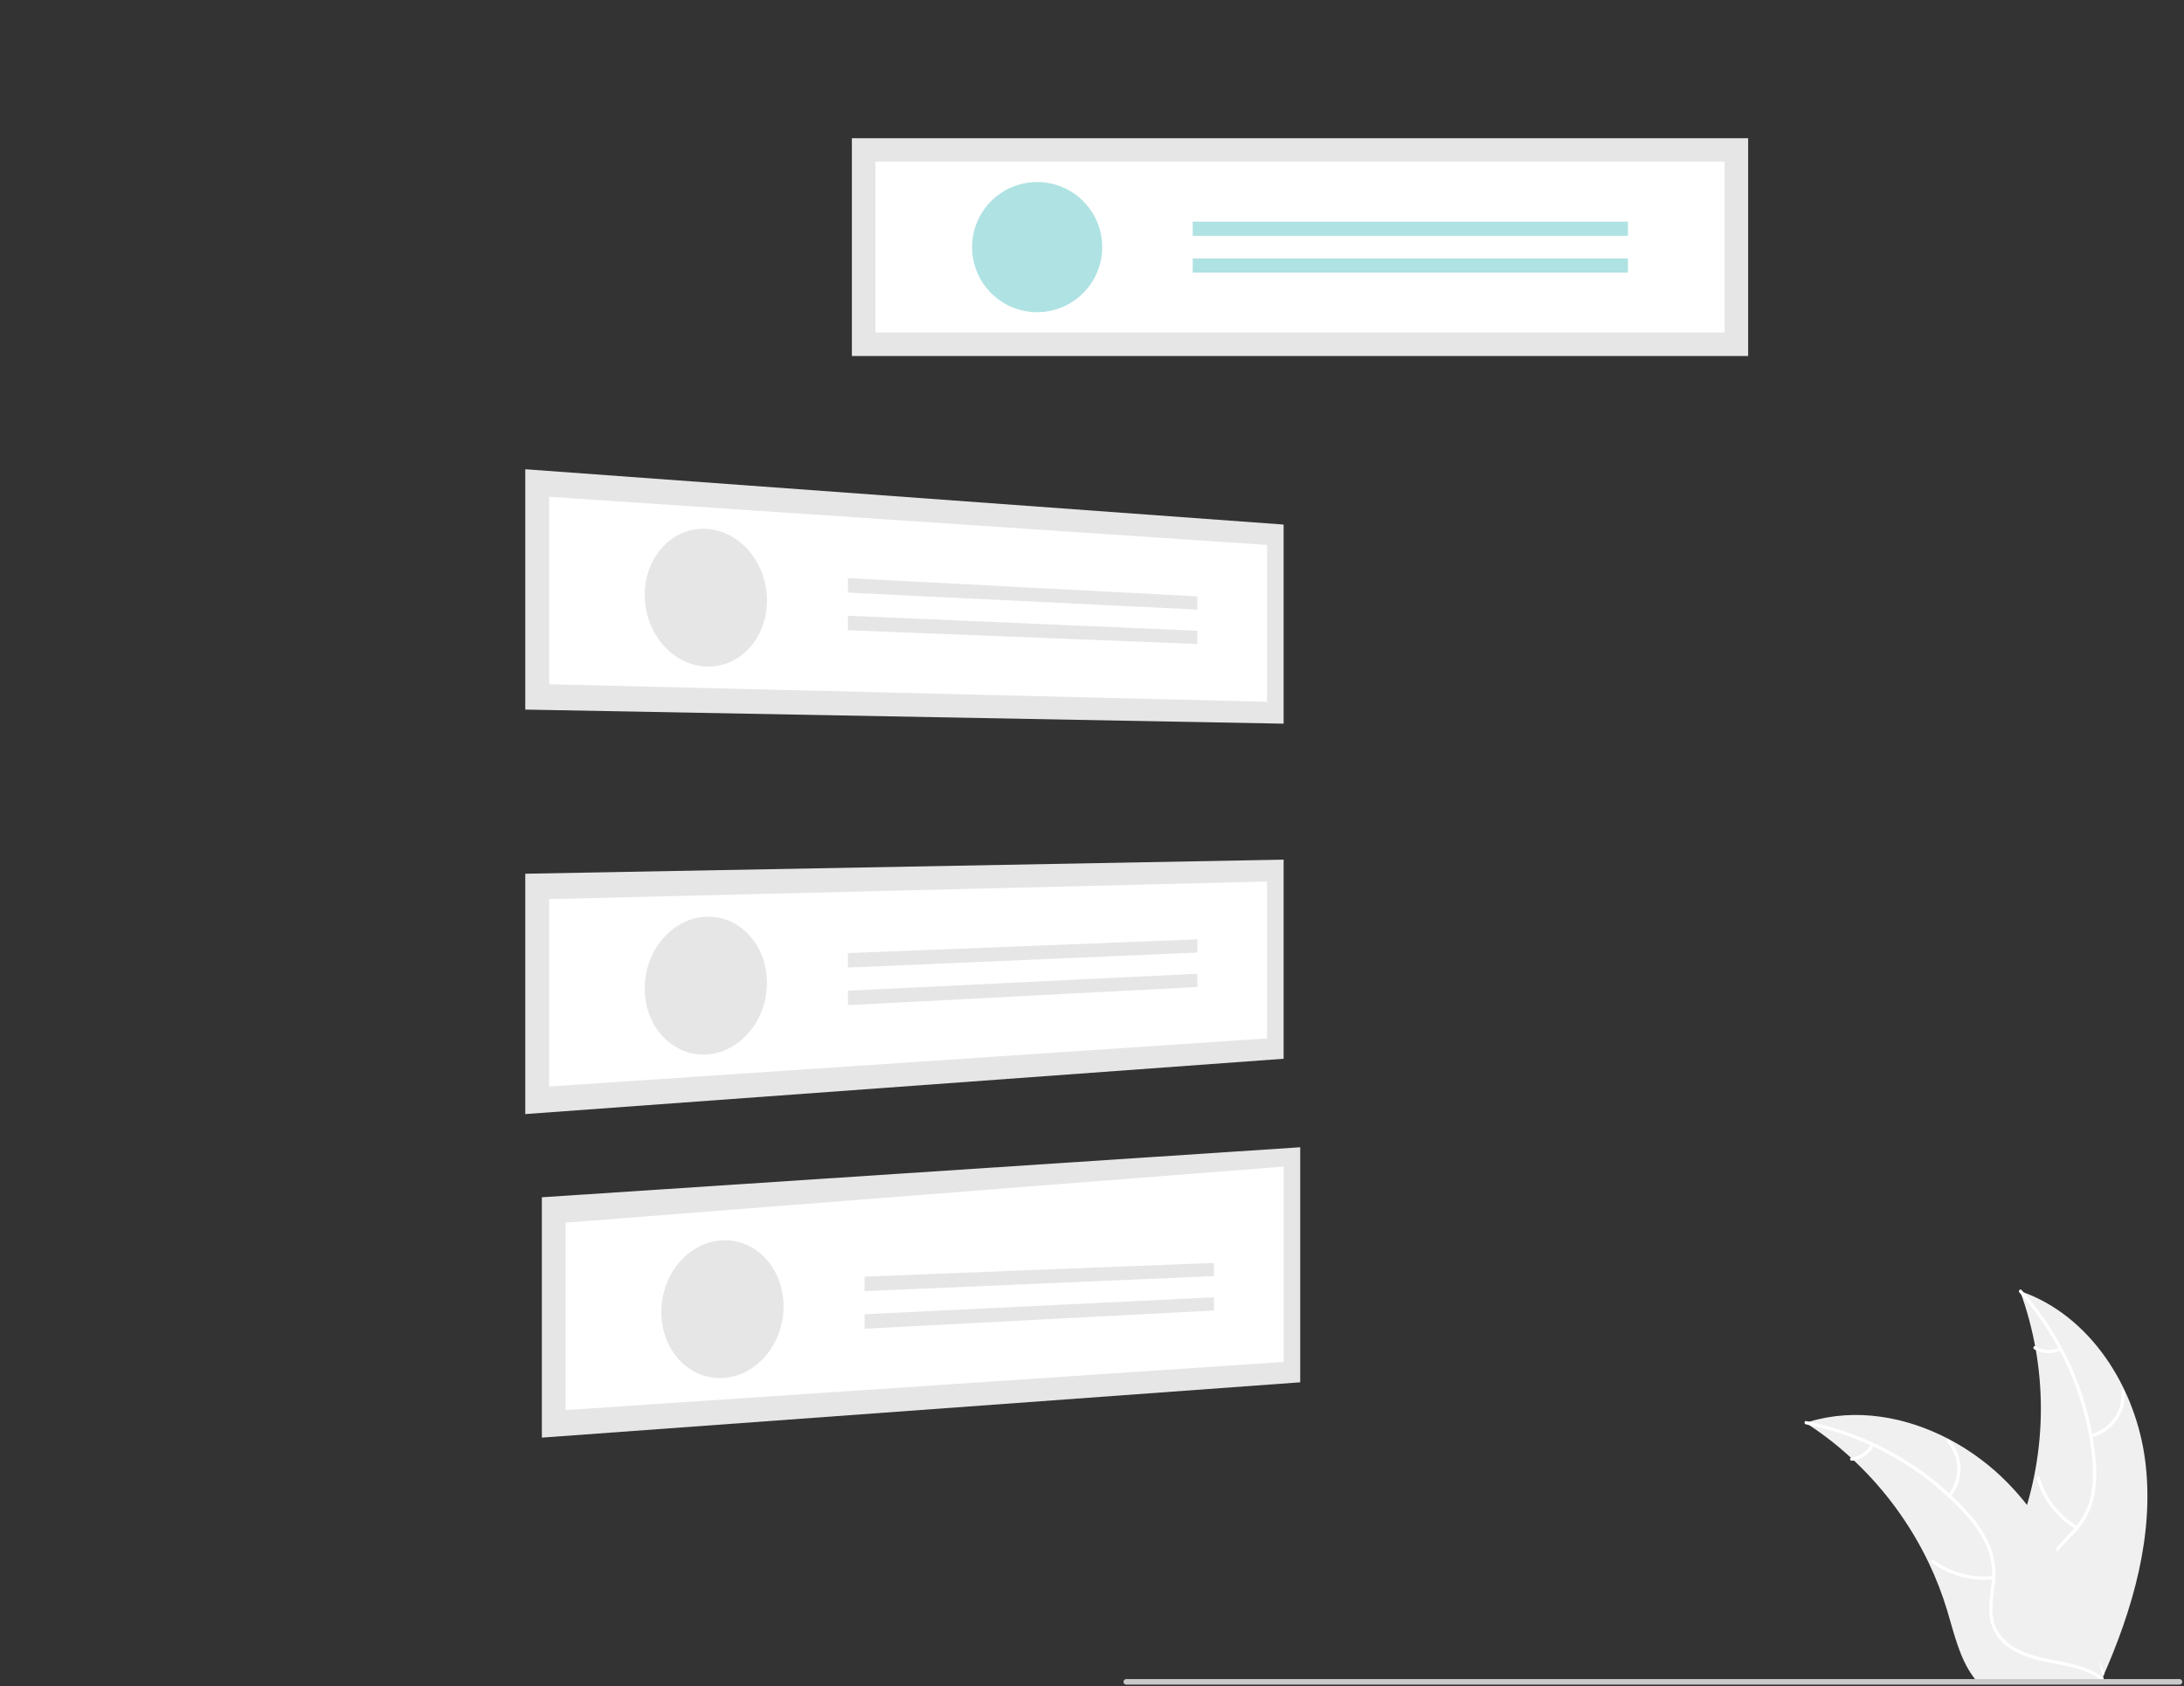 <svg width="790" height="610" viewBox="0 0 790 610" fill="none" xmlns="http://www.w3.org/2000/svg">
<rect x="0" y="0" width="790" height="610" fill="#333333" stroke="none"/>
<g clip-path="url(#clip0_0_1)">
<path d="M776 528.671C772.682 501.993 756.148 475.707 730.705 467.026C740.739 494.485 740.737 524.608 730.699 552.066C726.79 562.641 721.34 573.997 725.018 584.655C727.306 591.287 732.903 596.361 739.16 599.533C745.417 602.706 752.362 604.218 759.219 605.7L760.568 606.816C771.454 582.235 779.317 555.349 776 528.671Z" fill="#F0F0F0"/>
<path d="M730.453 467.53C745.27 484.132 754.479 504.98 756.772 527.114C757.35 531.87 757.175 536.687 756.253 541.389C755.207 545.94 752.962 550.127 749.75 553.517C746.819 556.737 743.447 559.692 741.35 563.569C740.306 565.57 739.696 567.769 739.562 570.021C739.427 572.274 739.77 574.529 740.568 576.64C742.419 581.951 746.069 586.28 749.785 590.389C753.911 594.952 758.269 599.626 760.023 605.675C760.236 606.408 761.361 606.035 761.148 605.303C758.097 594.779 747.881 588.801 743.009 579.323C740.736 574.9 739.781 569.765 741.913 565.096C743.776 561.013 747.25 557.963 750.246 554.728C753.428 551.467 755.763 547.477 757.047 543.106C758.205 538.466 758.566 533.664 758.113 528.903C757.264 518.17 754.732 507.637 750.611 497.69C745.971 486.311 739.418 475.81 731.237 466.641C730.73 466.074 729.95 466.966 730.453 467.53H730.453Z" fill="white"/>
<path d="M756.453 519.943C760.114 519.054 763.34 516.893 765.555 513.845C767.77 510.797 768.829 507.061 768.544 503.304C768.483 502.544 767.3 502.602 767.36 503.363C767.632 506.861 766.645 510.341 764.577 513.175C762.509 516.009 759.496 518.011 756.082 518.818C755.34 518.994 755.715 520.118 756.453 519.943V519.943Z" fill="white"/>
<path d="M751.451 552.08C744.838 548.131 739.957 541.836 737.78 534.448C737.565 533.716 736.44 534.088 736.655 534.819C738.935 542.503 744.028 549.044 750.918 553.138C751.575 553.528 752.105 552.467 751.451 552.08V552.08Z" fill="white"/>
<path d="M744.872 487.434C743.527 488.073 742.044 488.368 740.557 488.292C739.07 488.217 737.624 487.773 736.351 487.001C735.699 486.603 735.171 487.664 735.818 488.059C737.229 488.906 738.826 489.394 740.469 489.481C742.111 489.568 743.751 489.251 745.243 488.559C745.389 488.505 745.51 488.398 745.579 488.259C745.649 488.12 745.664 487.96 745.62 487.811C745.57 487.662 745.463 487.539 745.323 487.468C745.183 487.398 745.021 487.385 744.872 487.434V487.434Z" fill="white"/>
<path d="M653.152 514.676C653.552 514.936 653.952 515.196 654.352 515.466C659.71 518.99 664.774 522.943 669.492 527.286C669.862 527.616 670.232 527.956 670.592 528.296C681.847 538.882 691.04 551.465 697.702 565.406C700.348 570.956 702.567 576.699 704.342 582.586C706.792 590.716 708.802 599.726 713.652 606.376C714.15 607.075 714.691 607.743 715.272 608.376H759.102C759.202 608.326 759.302 608.286 759.402 608.236L761.152 608.316C761.082 608.006 761.002 607.686 760.932 607.376C760.892 607.196 760.842 607.016 760.802 606.836C760.772 606.716 760.742 606.596 760.722 606.486C760.712 606.446 760.702 606.406 760.692 606.376C760.672 606.266 760.642 606.166 760.622 606.066C760.182 604.276 759.728 602.486 759.262 600.696C759.262 600.686 759.262 600.686 759.252 600.676C755.662 587.046 750.902 573.596 744.252 561.296C744.052 560.926 743.852 560.546 743.632 560.176C740.604 554.648 737.129 549.378 733.242 544.416C731.105 541.706 728.832 539.106 726.432 536.626C720.218 530.23 713.037 524.851 705.152 520.686C689.432 512.386 671.232 509.206 654.432 514.276C654.002 514.406 653.582 514.536 653.152 514.676Z" fill="#F0F0F0"/>
<path d="M653.25 515.232C675.076 519.567 694.981 530.669 710.138 546.961C713.463 550.41 716.224 554.362 718.319 558.671C720.223 562.934 720.952 567.63 720.428 572.27C720.027 576.606 719.114 580.995 719.773 585.354C720.144 587.58 720.981 589.702 722.23 591.582C723.478 593.461 725.11 595.056 727.018 596.261C731.694 599.386 737.215 600.646 742.656 601.689C748.698 602.848 754.991 603.956 760.034 607.73C760.644 608.187 761.318 607.212 760.708 606.756C751.935 600.19 740.179 601.568 730.583 596.933C726.104 594.77 722.251 591.245 721.142 586.234C720.172 581.852 721.109 577.325 721.553 572.938C722.131 568.419 721.593 563.827 719.986 559.564C718.118 555.162 715.514 551.11 712.286 547.582C705.146 539.524 696.783 532.638 687.504 527.177C676.948 520.885 665.394 516.446 653.341 514.051C652.595 513.903 652.509 515.085 653.25 515.232H653.25Z" fill="white"/>
<path d="M705.566 541.427C707.954 538.513 709.229 534.845 709.162 531.078C709.096 527.311 707.692 523.69 705.202 520.863C704.697 520.292 703.786 521.051 704.293 521.623C706.616 524.251 707.923 527.624 707.978 531.132C708.033 534.64 706.832 538.052 704.592 540.753C704.106 541.34 705.083 542.011 705.566 541.427V541.427Z" fill="white"/>
<path d="M720.921 570.098C713.264 570.927 705.576 568.839 699.39 564.251C698.777 563.796 698.103 564.771 698.715 565.225C705.161 569.987 713.166 572.144 721.133 571.264C721.892 571.179 721.676 570.014 720.921 570.098V570.098Z" fill="white"/>
<path d="M676.746 522.443C676.057 523.763 675.051 524.892 673.818 525.727C672.585 526.562 671.164 527.078 669.683 527.228C668.923 527.303 669.139 528.468 669.894 528.394C671.53 528.22 673.099 527.648 674.463 526.729C675.828 525.809 676.946 524.569 677.72 523.118C677.805 522.987 677.836 522.829 677.809 522.676C677.781 522.523 677.696 522.386 677.571 522.294C677.441 522.205 677.282 522.171 677.128 522.199C676.973 522.227 676.836 522.315 676.746 522.443V522.443Z" fill="white"/>
<path d="M632.345 50H308.143V128.782H632.345V50Z" fill="#E6E6E6"/>
<path d="M316.649 120.275H623.839V58.507H316.649V120.275Z" fill="white"/>
<path d="M375.159 112.923C388.155 112.923 398.691 102.388 398.691 89.391C398.691 76.395 388.155 65.859 375.159 65.859C362.162 65.859 351.626 76.395 351.626 89.391C351.626 102.388 362.162 112.923 375.159 112.923Z" fill="#AFE2E3"/>
<path d="M588.861 80.183H431.432V85.299H588.861V80.183Z" fill="#AFE2E3"/>
<path d="M588.861 93.484H431.432V98.599H588.861V93.484Z" fill="#AFE2E3"/>
<path d="M190 169.742L464.314 189.751V261.775L190 256.681V169.742Z" fill="#E6E6E6"/>
<path d="M198.641 247.506L458.325 253.857V197.125L198.641 179.709V247.506Z" fill="white"/>
<path d="M255.637 191.311C258.635 191.505 261.554 192.35 264.192 193.788C266.837 195.235 269.184 197.17 271.108 199.492C273.107 201.893 274.672 204.625 275.735 207.564C276.856 210.655 277.428 213.919 277.425 217.208C277.437 220.447 276.864 223.662 275.735 226.697C274.687 229.517 273.118 232.113 271.108 234.35C269.178 236.501 266.823 238.227 264.192 239.421C261.506 240.627 258.58 241.206 255.637 241.115C252.624 241.019 249.67 240.26 246.985 238.892C244.265 237.501 241.841 235.595 239.847 233.28C237.755 230.86 236.113 228.086 234.997 225.088C233.814 221.922 233.209 218.569 233.212 215.189C233.199 211.859 233.804 208.555 234.997 205.446C236.098 202.575 237.745 199.945 239.848 197.701C241.85 195.563 244.283 193.874 246.986 192.744C249.722 191.612 252.682 191.122 255.637 191.311Z" fill="#E6E6E6"/>
<path d="M306.728 209.132L433.116 215.719V220.506L306.728 214.365V209.132Z" fill="#E6E6E6"/>
<path d="M306.728 222.739L433.116 228.165V232.952L306.728 227.972V222.739Z" fill="#E6E6E6"/>
<path d="M190 316.055L464.314 310.962V382.986L190 402.995V316.055Z" fill="#E6E6E6"/>
<path d="M198.641 393.027L458.325 375.61V318.884L198.641 325.236V393.027Z" fill="white"/>
<path d="M233.231 356.4C233.364 353.023 234.104 349.696 235.415 346.581C236.646 343.645 238.396 340.954 240.582 338.639C242.662 336.427 245.156 334.645 247.922 333.394C250.658 332.162 253.634 331.553 256.634 331.613C259.578 331.673 262.47 332.401 265.092 333.743C267.67 335.073 269.947 336.919 271.782 339.165C273.696 341.505 275.157 344.181 276.09 347.056C277.095 350.146 277.538 353.391 277.399 356.637C277.273 359.922 276.573 363.16 275.331 366.205C274.157 369.091 272.485 371.749 270.392 374.057C268.381 376.283 265.961 378.103 263.264 379.416C260.571 380.723 257.622 381.421 254.629 381.459C251.664 381.495 248.731 380.851 246.055 379.578C243.402 378.305 241.046 376.489 239.139 374.248C237.133 371.894 235.598 369.176 234.616 366.244C233.553 363.076 233.084 359.739 233.231 356.4V356.4Z" fill="#E6E6E6"/>
<path d="M306.728 344.765L433.116 339.785V344.572L306.728 349.997V344.765Z" fill="#E6E6E6"/>
<path d="M306.728 358.37L433.116 352.231V357.018L306.728 363.604V358.37Z" fill="#E6E6E6"/>
<path d="M196 433.093L470.314 415V500.024L196 520.033V433.093Z" fill="#E6E6E6"/>
<path d="M204.641 510.065L464.325 492.649V422L204.641 442.274V510.065Z" fill="white"/>
<path d="M239.231 473.438C239.364 470.061 240.104 466.735 241.415 463.619C242.646 460.683 244.396 457.993 246.582 455.677C248.662 453.465 251.156 451.683 253.922 450.432C256.658 449.2 259.634 448.592 262.634 448.651C265.578 448.711 268.47 449.44 271.092 450.781C273.67 452.111 275.947 453.957 277.782 456.203C279.696 458.543 281.157 461.219 282.09 464.094C283.095 467.184 283.538 470.429 283.399 473.675C283.273 476.96 282.573 480.199 281.331 483.243C280.157 486.129 278.485 488.787 276.392 491.095C274.381 493.322 271.961 495.141 269.264 496.455C266.571 497.761 263.622 498.459 260.629 498.498C257.664 498.533 254.731 497.889 252.055 496.616C249.402 495.343 247.046 493.527 245.139 491.287C243.133 488.932 241.598 486.215 240.616 483.282C239.553 480.114 239.084 476.777 239.231 473.438V473.438Z" fill="#E6E6E6"/>
<path d="M312.728 461.803L439.116 456.823V461.61L312.728 467.035V461.803Z" fill="#E6E6E6"/>
<path d="M312.728 475.409L439.116 469.269V474.056L312.728 480.642V475.409Z" fill="#E6E6E6"/>
<path d="M788.382 609.376H407.382C407.117 609.376 406.862 609.271 406.675 609.083C406.487 608.896 406.382 608.641 406.382 608.376C406.382 608.111 406.487 607.856 406.675 607.669C406.862 607.481 407.117 607.376 407.382 607.376H788.382C788.647 607.376 788.901 607.481 789.089 607.669C789.277 607.856 789.382 608.111 789.382 608.376C789.382 608.641 789.277 608.896 789.089 609.083C788.901 609.271 788.647 609.376 788.382 609.376Z" fill="#CACACA"/>
</g>
<defs>
<clipPath id="clip0_0_1">
<rect width="789.382" height="609.376" fill="white"/>
</clipPath>
</defs>
</svg>
